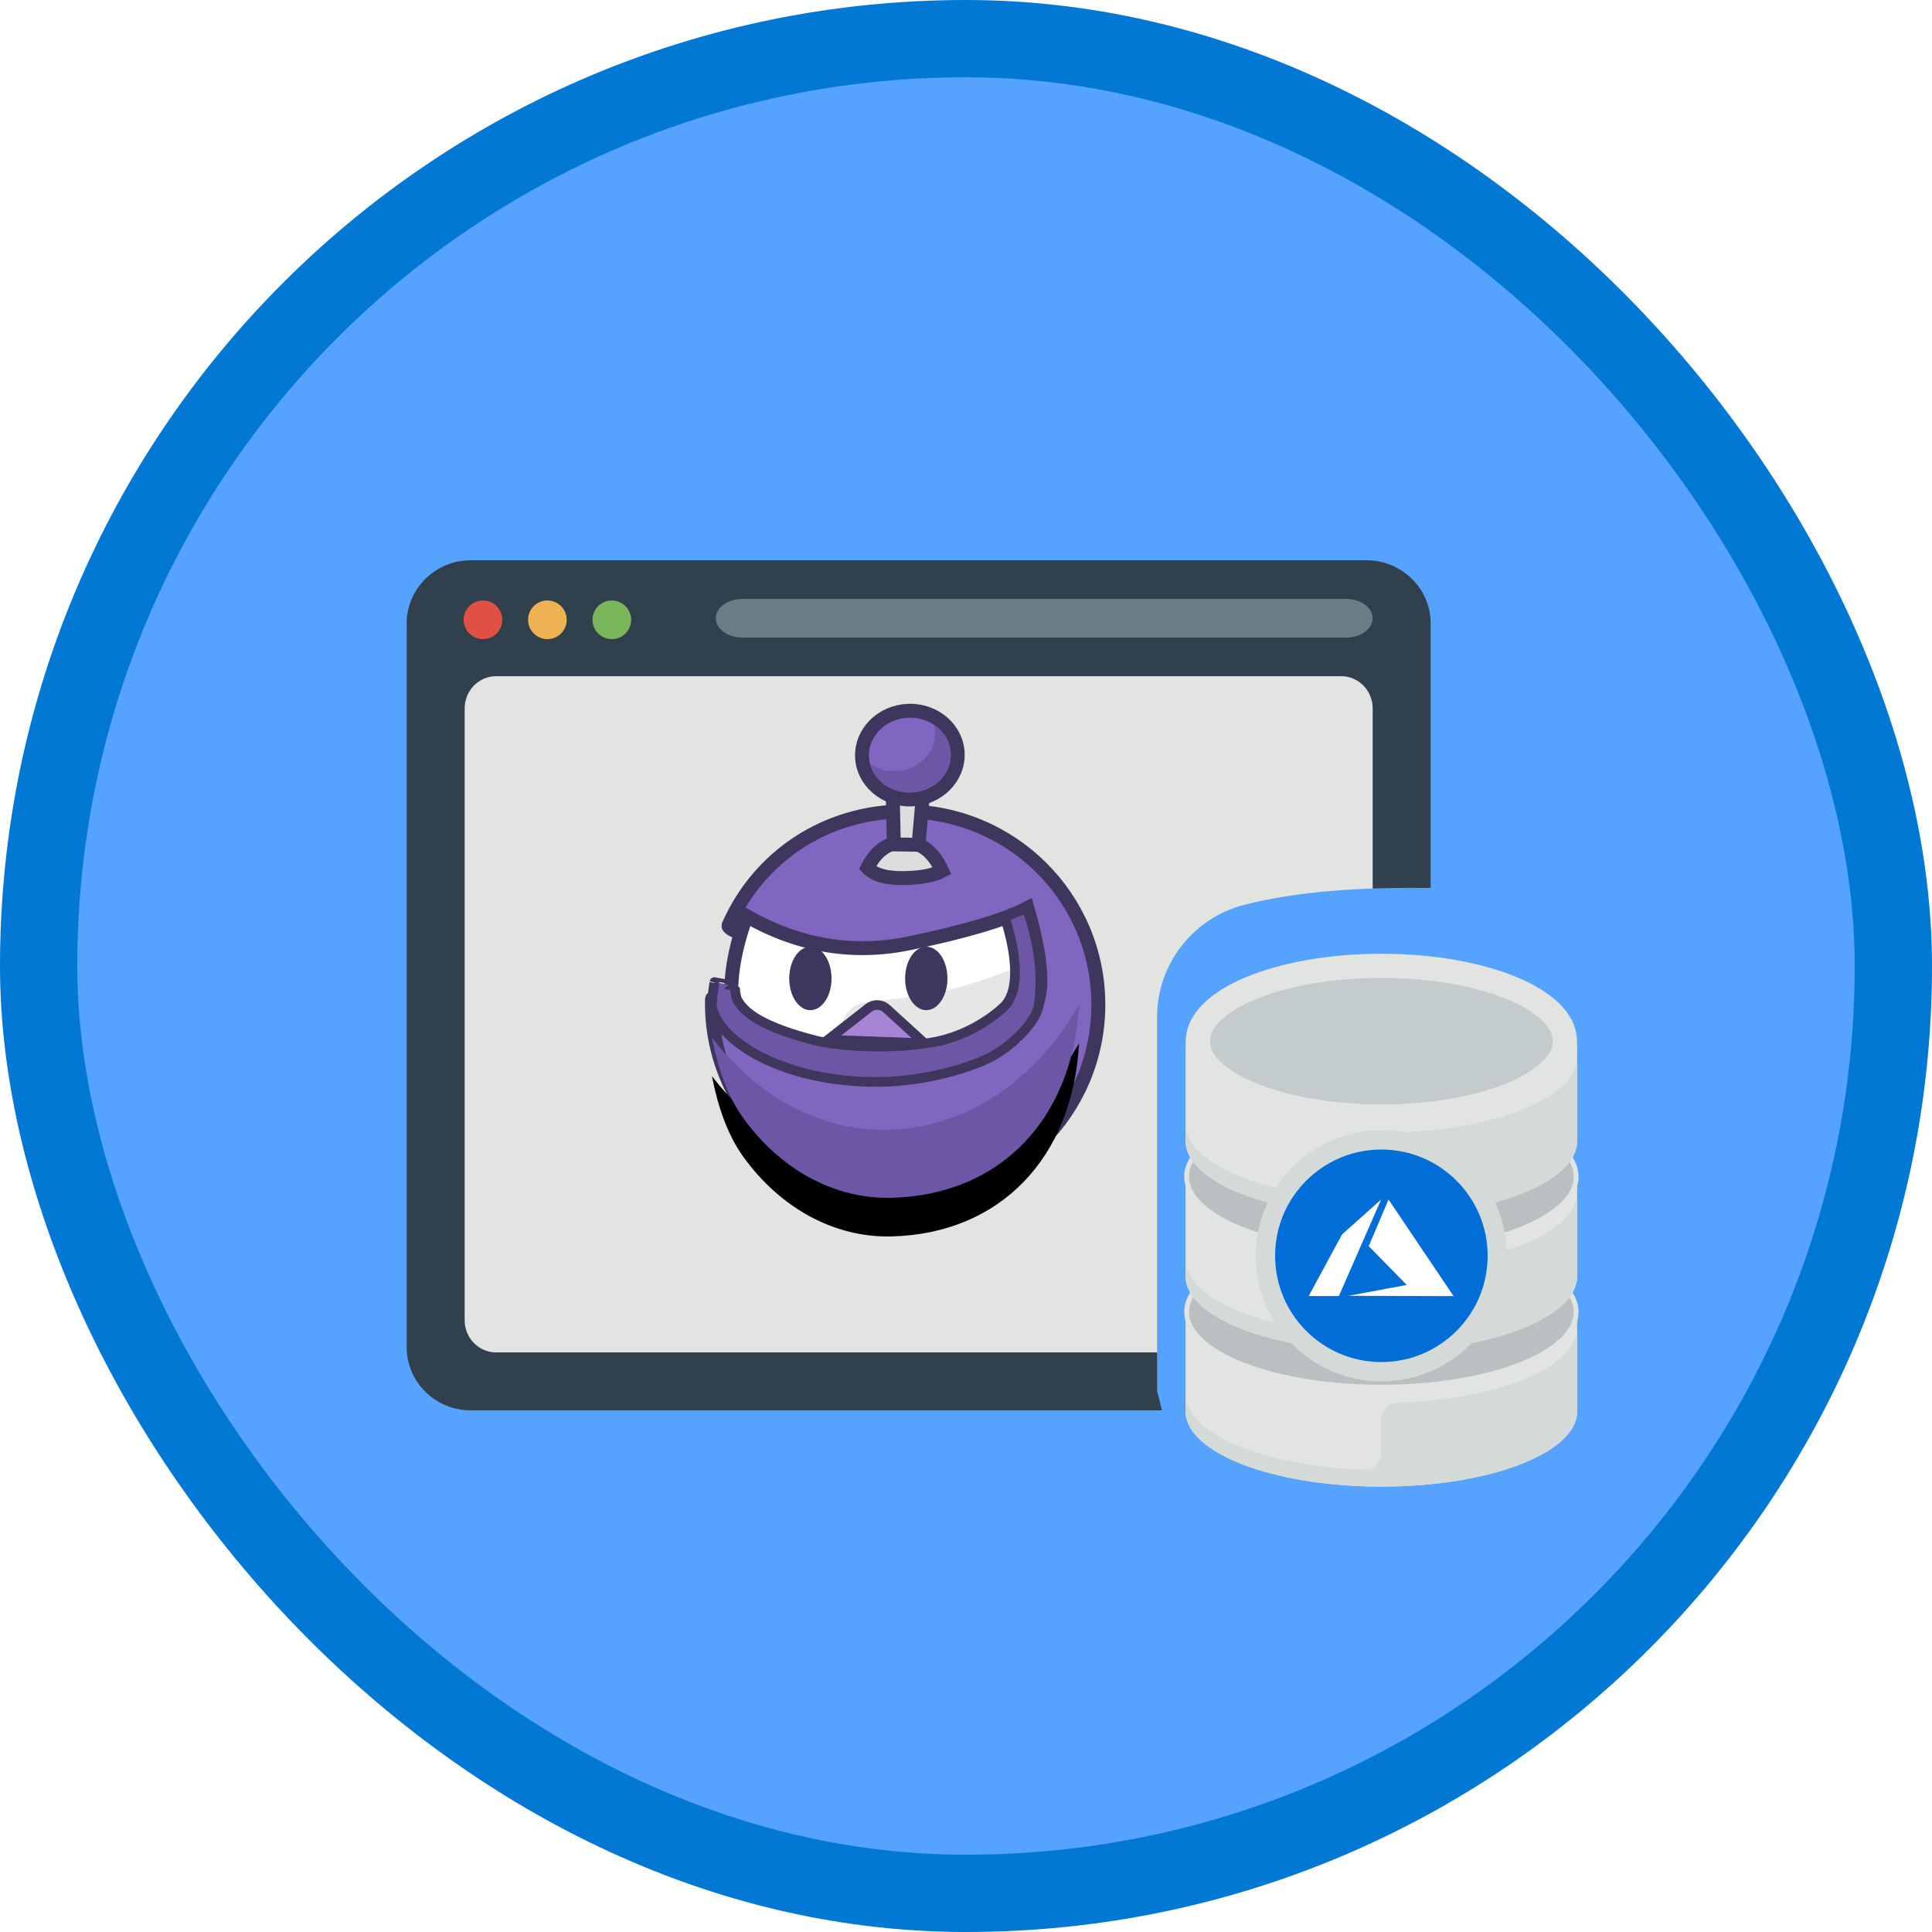 <?xml version="1.0" encoding="UTF-8"?>
<svg width="100px" height="100px" viewBox="0 0 100 100" version="1.1" xmlns="http://www.w3.org/2000/svg" xmlns:xlink="http://www.w3.org/1999/xlink">
    <!-- Generator: Sketch 55.2 (78181) - https://sketchapp.com -->
    <title>NA/develop-and-configure-an-aspnet-application-that-queries-an-azure-sql-database</title>
    <desc>Created with Sketch.</desc>
    <defs>
        <rect id="path-1" x="0" y="0" width="96" height="96" rx="48"></rect>
        <filter x="-7.4%" y="-9.1%" width="114.8%" height="118.2%" filterUnits="objectBoundingBox" id="filter-3">
            <feOffset dx="0" dy="2" in="SourceAlpha" result="shadowOffsetOuter1"></feOffset>
            <feColorMatrix values="0 0 0 0 0   0 0 0 0 0   0 0 0 0 0  0 0 0 0.098 0" type="matrix" in="shadowOffsetOuter1" result="shadowMatrixOuter1"></feColorMatrix>
            <feMerge>
                <feMergeNode in="shadowMatrixOuter1"></feMergeNode>
                <feMergeNode in="SourceGraphic"></feMergeNode>
            </feMerge>
        </filter>
        <path d="M-0.15,16.698 C2.085,19.627 5.253,21.483 8.735,21.483 C12.936,21.483 16.642,18.915 18.85,15 C18.536,20.926 14.77,24.851 9.163,24.997 C6.148,25.076 3.365,23.497 1.473,20.874 C0.667,19.756 0.156,18.284 -0.15,16.698 Z" id="path-4"></path>
        <filter x="-5.3%" y="-10.0%" width="110.5%" height="140.0%" filterUnits="objectBoundingBox" id="filter-5">
            <feOffset dx="0" dy="2" in="SourceAlpha" result="shadowOffsetOuter1"></feOffset>
            <feColorMatrix values="0 0 0 0 0   0 0 0 0 0   0 0 0 0 0  0 0 0 0.1 0" type="matrix" in="shadowOffsetOuter1"></feColorMatrix>
        </filter>
        <filter x="-19.0%" y="-14.3%" width="138.1%" height="128.6%" filterUnits="objectBoundingBox" id="filter-6">
            <feOffset dx="0" dy="2" in="SourceAlpha" result="shadowOffsetOuter1"></feOffset>
            <feColorMatrix values="0 0 0 0 0   0 0 0 0 0   0 0 0 0 0  0 0 0 0.099 0" type="matrix" in="shadowOffsetOuter1" result="shadowMatrixOuter1"></feColorMatrix>
            <feMerge>
                <feMergeNode in="shadowMatrixOuter1"></feMergeNode>
                <feMergeNode in="SourceGraphic"></feMergeNode>
            </feMerge>
        </filter>
    </defs>
    <g id="Badges" stroke="none" stroke-width="1" fill="none" fill-rule="evenodd">
        <g id="N/A-27" transform="translate(-50, -260)">
            <g id="NA/develop-and-configure-an-aspnet-application-that-queries-an-azure-sql-database" transform="translate(50, 260)">
                <g id="Mask" transform="translate(2, 2)">
                    <mask id="mask-2" fill="white">
                        <use xlink:href="#path-1"></use>
                    </mask>
                    <use id="BG" fill="#55A2FF" xlink:href="#path-1"></use>
                    <g id="Browser" filter="url(#filter-3)" mask="url(#mask-2)">
                        <g transform="translate(19, 25)">
                            <path d="M3.362,44 C1.541,44 0.05,42.533 0.05,40.741 L0.05,3.259 C0.05,1.467 1.541,0 3.362,0 L49.737,0 C51.559,0 53.05,1.467 53.05,3.259 L53.05,40.741 C53.05,42.533 51.559,44 49.737,44 L3.362,44" id="Fill-1485" fill="#30404D"></path>
                            <path d="M4.671,41 C3.779,41 3.05,40.25 3.05,39.333 L3.05,7.667 C3.05,6.75 3.779,6 4.671,6 L48.429,6 C49.321,6 50.05,6.75 50.05,7.667 L50.05,39.333 C50.05,40.25 49.321,41 48.429,41 L4.671,41" id="Fill-1486" fill="#E1E4E1"></path>
                            <path d="M3,3.081 C3,2.529 3.448,2.081 4,2.081 C4.553,2.081 5,2.529 5,3.081 C5,3.633 4.553,4.081 4,4.081 C3.448,4.081 3,3.633 3,3.081" id="Fill-1487" fill="#DF5142"></path>
                            <path d="M6.333,3.081 C6.333,2.529 6.781,2.081 7.333,2.081 C7.886,2.081 8.333,2.529 8.333,3.081 C8.333,3.633 7.886,4.081 7.333,4.081 C6.781,4.081 6.333,3.633 6.333,3.081" id="Fill-1488" fill="#EFB252"></path>
                            <path d="M9.667,3.081 C9.667,2.529 10.115,2.081 10.667,2.081 C11.219,2.081 11.667,2.529 11.667,3.081 C11.667,3.633 11.219,4.081 10.667,4.081 C10.115,4.081 9.667,3.633 9.667,3.081" id="Fill-1489" fill="#7CB65A"></path>
                            <path d="M48.672,4 L17.428,4 C16.668,4 16.05,3.552 16.05,3 C16.05,2.448 16.668,2 17.428,2 L48.672,2 C49.432,2 50.05,2.448 50.05,3 C50.05,3.552 49.432,4 48.672,4" id="Fill-1490" fill="#697D85"></path>
                        </g>
                    </g>
                    <path d="M57.89,69.987 L57.89,50.648 C57.89,47.913 59.74,45.524 62.387,44.839 C65.016,44.159 68.446,43.871 72.679,43.975 C80.024,44.155 82.963,51.31 81.496,65.44 L60.496,80.533 L57.89,69.987 Z" id="Path-212" fill="#55A2FF" mask="url(#mask-2)"></path>
                    <g id="ASP.NET-Robot" mask="url(#mask-2)">
                        <g transform="translate(35, 35)">
                            <path d="M9.83,25 C15.364,25 19.85,20.523 19.85,15 C19.85,9.477 15.364,5 9.83,5 C5.727,5 2.263,7.366 0.714,10.89 C0.646,11.044 1.155,11.235 1.156,11.235 C1.158,11.236 1.681,11.438 1.743,11.485 C2.291,11.897 1.328,14.304 0.898,15.136 C0.691,15.538 -0.14,14.387 -0.148,14.735 C-0.268,20.292 4.297,25 9.83,25 Z" id="Oval" stroke="#3F365D" stroke-width="0.72" fill="#8066C0" fill-rule="nonzero"></path>
                            <g id="Combined-Shape" stroke="none" fill="none" fill-rule="nonzero">
                                <use fill="black" fill-opacity="1" filter="url(#filter-5)" xlink:href="#path-4"></use>
                                <use fill="#6D56A6" xlink:href="#path-4"></use>
                            </g>
                            <path d="M1.635,10.416 C4.348,11.956 7.159,12.425 10.07,11.822 C12.981,11.218 15.018,10.611 16.179,10 C16.831,12.249 17.008,13.857 16.709,14.824 C16.41,15.791 15.172,16.561 12.994,17.133 L8.975,17.954 C8.817,17.986 8.656,18 8.495,17.997 C2.782,17.176 0.972,16.15 0.871,14.873 C0.771,13.595 1.025,12.109 1.635,10.416 Z" id="Path-20" stroke="#3F365D" stroke-width="0.72" fill="#FFFFFF" fill-rule="nonzero"></path>
                            <path d="M5.923,18.013 C5.771,18.183 5.857,18.037 6.179,17.575 C6.384,17.281 6.505,16.833 6.543,16.23 L6.543,16.23 C6.586,15.535 7.119,14.971 7.81,14.889 C8.611,14.794 9.508,14.678 10.503,14.542 C12.07,14.327 13.833,13.813 15.791,13 L15.85,16.906 L9.609,19 L5.923,18.013 Z" id="Path-41" stroke="none" fill="#E6E6E6" fill-rule="nonzero"></path>
                            <path d="M5.85,16.82 L7.957,15.172 C8.234,14.955 8.627,14.97 8.886,15.207 L10.85,17 L5.85,16.82 Z" id="Path-34" stroke="#3F365D" stroke-width="0.5" fill="#A684D3" fill-rule="nonzero"></path>
                            <path d="M16.132,10 C16.781,11.802 16.99,13.481 16.76,15.038 C16.625,15.95 15.228,17.275 14.132,17.79 C13.036,18.305 10.889,18.964 8.589,18.998 C3.634,19.071 0.201,16.923 -0.141,15.134 C-0.191,14.869 -0.021,13.839 -0.021,13.831 C-0.021,13.827 1.046,14.033 1.042,14.048 C1.037,14.064 1.057,14.561 1.173,14.77 C1.539,15.43 2.434,16.14 5.223,16.86 C5.748,16.996 8.323,17.424 11.175,16.968 C13.48,16.599 14.969,15.122 15.065,15.004 C16.168,13.656 14.989,10.473 15.005,10.473 C15.015,10.474 15.39,10.316 16.132,10 Z" id="Path-20" stroke="#3F365D" stroke-width="0.5" fill="#6D56A6" fill-rule="nonzero"></path>
                            <path d="" id="Path-27" stroke="#979797" stroke-width="0.72" fill="none" fill-rule="nonzero"></path>
                            <g id="Group-32" stroke="none" stroke-width="1" fill="none" fill-rule="evenodd" transform="translate(3.85, 12)">
                                <ellipse id="Oval" fill="#3F365D" fill-rule="nonzero" cx="1.095" cy="1.643" rx="1.095" ry="1.643"></ellipse>
                            </g>
                            <g id="Group-32" stroke="none" stroke-width="1" fill="none" fill-rule="evenodd" transform="translate(9.85, 12)">
                                <ellipse id="Oval" fill="#3F365D" fill-rule="nonzero" cx="1.095" cy="1.643" rx="1.095" ry="1.643"></ellipse>
                            </g>
                            <g id="Group-37" stroke="none" stroke-width="1" fill="none" fill-rule="evenodd" transform="translate(7.85, 0)">
                                <g id="Group-42" transform="translate(0.054, 2.524)" fill="#DDDDDD" fill-rule="nonzero" stroke="#3F365D" stroke-width="0.72">
                                    <path d="M2.08721929e-13,5.392 C0.446,4.501 1.086,4.056 1.922,4.056 C2.757,4.056 3.402,4.555 3.858,5.553 C3.406,5.79 2.737,5.914 1.85,5.926 C0.964,5.938 0.347,5.76 2.08721929e-13,5.392 Z" id="Path-38"></path>
                                    <polygon id="Path-39" transform="translate(2.178, 2.213) rotate(-2) translate(-2.178, -2.213) " points="1.292 4.151 1.345 0.209 3.064 0.214 2.569 4.218"></polygon>
                                </g>
                                <ellipse id="Oval" stroke="#3F365D" stroke-width="0.72" fill="#8066C0" fill-rule="nonzero" transform="translate(2.244, 2.084) rotate(-2) translate(-2.244, -2.084) " cx="2.244" cy="2.084" rx="2.477" ry="2.296"></ellipse>
                                <path d="M0.186,2.539 C0.556,2.787 1.017,2.928 1.511,2.912 C2.68,2.875 3.595,1.979 3.554,0.91 C3.549,0.777 3.529,0.647 3.496,0.523 C4.001,0.861 4.337,1.4 4.36,2.016 C4.401,3.085 3.487,3.981 2.318,4.018 C1.295,4.051 0.416,3.415 0.186,2.539 Z" id="Combined-Shape" fill="#6D56A6" fill-rule="nonzero"></path>
                            </g>
                        </g>
                    </g>
                    <g id="Database" filter="url(#filter-6)" mask="url(#mask-2)">
                        <g transform="translate(59, 45)">
                            <g id="Lower" transform="translate(0, 15)">
                                <path d="M10.5,7.752 C4.903,7.752 0.366,6.008 0.366,3.855 L0.366,9.051 C0.366,11.203 4.903,12.947 10.5,12.947 C16.097,12.947 20.634,11.203 20.634,9.051 L20.634,3.855 C20.634,6.008 16.097,7.752 10.5,7.752" id="Fill-101" fill="#E1E4E1"></path>
                                <path d="M10.5,9.469 L10.5,11.2 C10.5,11.691 10.101,12.083 9.622,12.067 C4.436,11.896 0.366,10.223 0.366,8.185 L0.366,9.051 C0.366,11.203 4.903,12.947 10.5,12.947 C16.097,12.947 20.634,11.203 20.634,9.051 L20.634,4.721 C20.634,6.768 16.53,8.446 11.313,8.605 C10.86,8.619 10.5,9.004 10.5,9.469" id="Fill-106" fill="#D3DAD8"></path>
                                <path d="M20.58,3.9 C20.58,6.055 16.067,7.8 10.5,7.8 C4.933,7.8 0.42,6.055 0.42,3.9 C0.42,1.745 4.933,0 10.5,0 C16.067,0 20.58,1.745 20.58,3.9" id="Fill-100" stroke="#E1E4E1" stroke-width="0.25" fill="#BAC0C2"></path>
                            </g>
                            <g id="Mid" transform="translate(0, 8)">
                                <path d="M10.5,7.758 C4.903,7.758 0.366,6.014 0.366,3.862 L0.366,9.057 C0.366,11.21 4.903,12.954 10.5,12.954 C16.097,12.954 20.634,11.21 20.634,9.057 L20.634,3.862 C20.634,6.014 16.097,7.758 10.5,7.758" id="Fill-102" fill="#E1E4E1"></path>
                                <path d="M10.5,9.476 L10.5,11.206 C10.5,11.698 10.101,12.089 9.622,12.073 C4.436,11.902 0.366,10.23 0.366,8.191 L0.366,9.057 C0.366,11.21 4.903,12.954 10.5,12.954 C16.097,12.954 20.634,11.21 20.634,9.057 L20.634,4.727 C20.634,6.775 16.53,8.453 11.313,8.611 C10.86,8.625 10.5,9.01 10.5,9.476" id="Fill-107" fill="#D3DAD8"></path>
                                <path d="M20.58,3.9 C20.58,6.055 16.067,7.8 10.5,7.8 C4.933,7.8 0.42,6.055 0.42,3.9 C0.42,1.745 4.933,0 10.5,0 C16.067,0 20.58,1.745 20.58,3.9" id="Fill-103" stroke="#E1E4E1" stroke-width="0.25" fill="#BAC0C2"></path>
                            </g>
                            <g id="Top">
                                <path d="M10.5,8.765 C4.903,8.765 0.366,7.021 0.366,4.868 L0.366,10.063 C0.366,12.216 4.903,13.96 10.5,13.96 C16.097,13.96 20.634,12.216 20.634,10.063 L20.634,4.868 C20.634,7.021 16.097,8.765 10.5,8.765" id="Fill-104" fill="#E1E4E1"></path>
                                <path d="M10.5,10.482 L10.5,12.213 C10.5,12.704 10.101,13.095 9.622,13.08 C4.436,12.909 0.366,11.236 0.366,9.198 L0.366,10.063 C0.366,12.216 4.903,13.96 10.5,13.96 C16.097,13.96 20.634,12.216 20.634,10.063 L20.634,5.734 C20.634,7.781 16.53,9.459 11.313,9.618 C10.86,9.632 10.5,10.017 10.5,10.482" id="Fill-108" fill="#D3DAD8"></path>
                                <path d="M20,4.891 C20,7.045 15.747,8.791 10.5,8.791 C5.254,8.791 1,7.045 1,4.891 C1,2.736 5.254,0.991 10.5,0.991 C15.747,0.991 20,2.736 20,4.891" id="Fill-105" stroke="#E1E4E1" stroke-width="1.25" fill="#C4CBCD"></path>
                            </g>
                        </g>
                    </g>
                    <g id="Icon" mask="url(#mask-2)" fill="#016DD7" stroke="#D3DAD8">
                        <g transform="translate(63, 57)" id="Fill-41">
                            <path d="M6.5,12 C3.186,12 0.5,9.313 0.5,6 C0.5,2.687 3.186,0 6.5,0 C9.813,0 12.5,2.687 12.5,6 C12.5,9.313 9.813,12 6.5,12 Z"></path>
                        </g>
                    </g>
                    <g id="Azure-Logo" mask="url(#mask-2)" fill="#FFFFFF">
                        <g transform="translate(65, 59)" id="Path">
                            <polygon points="8.237 6.087 4.87 1.087 3.845 3.501 5.814 5.508 2.791 6.071"></polygon>
                            <polygon points="4.487 1.087 2.466 2.892 0.737 6.082 2.297 6.082 2.297 6.087"></polygon>
                        </g>
                    </g>
                </g>
                <g id="Azure-Border" stroke="#0078D4" stroke-width="4">
                    <rect x="2" y="2" width="96" height="96" rx="48"></rect>
                </g>
            </g>
        </g>
    </g>
</svg>